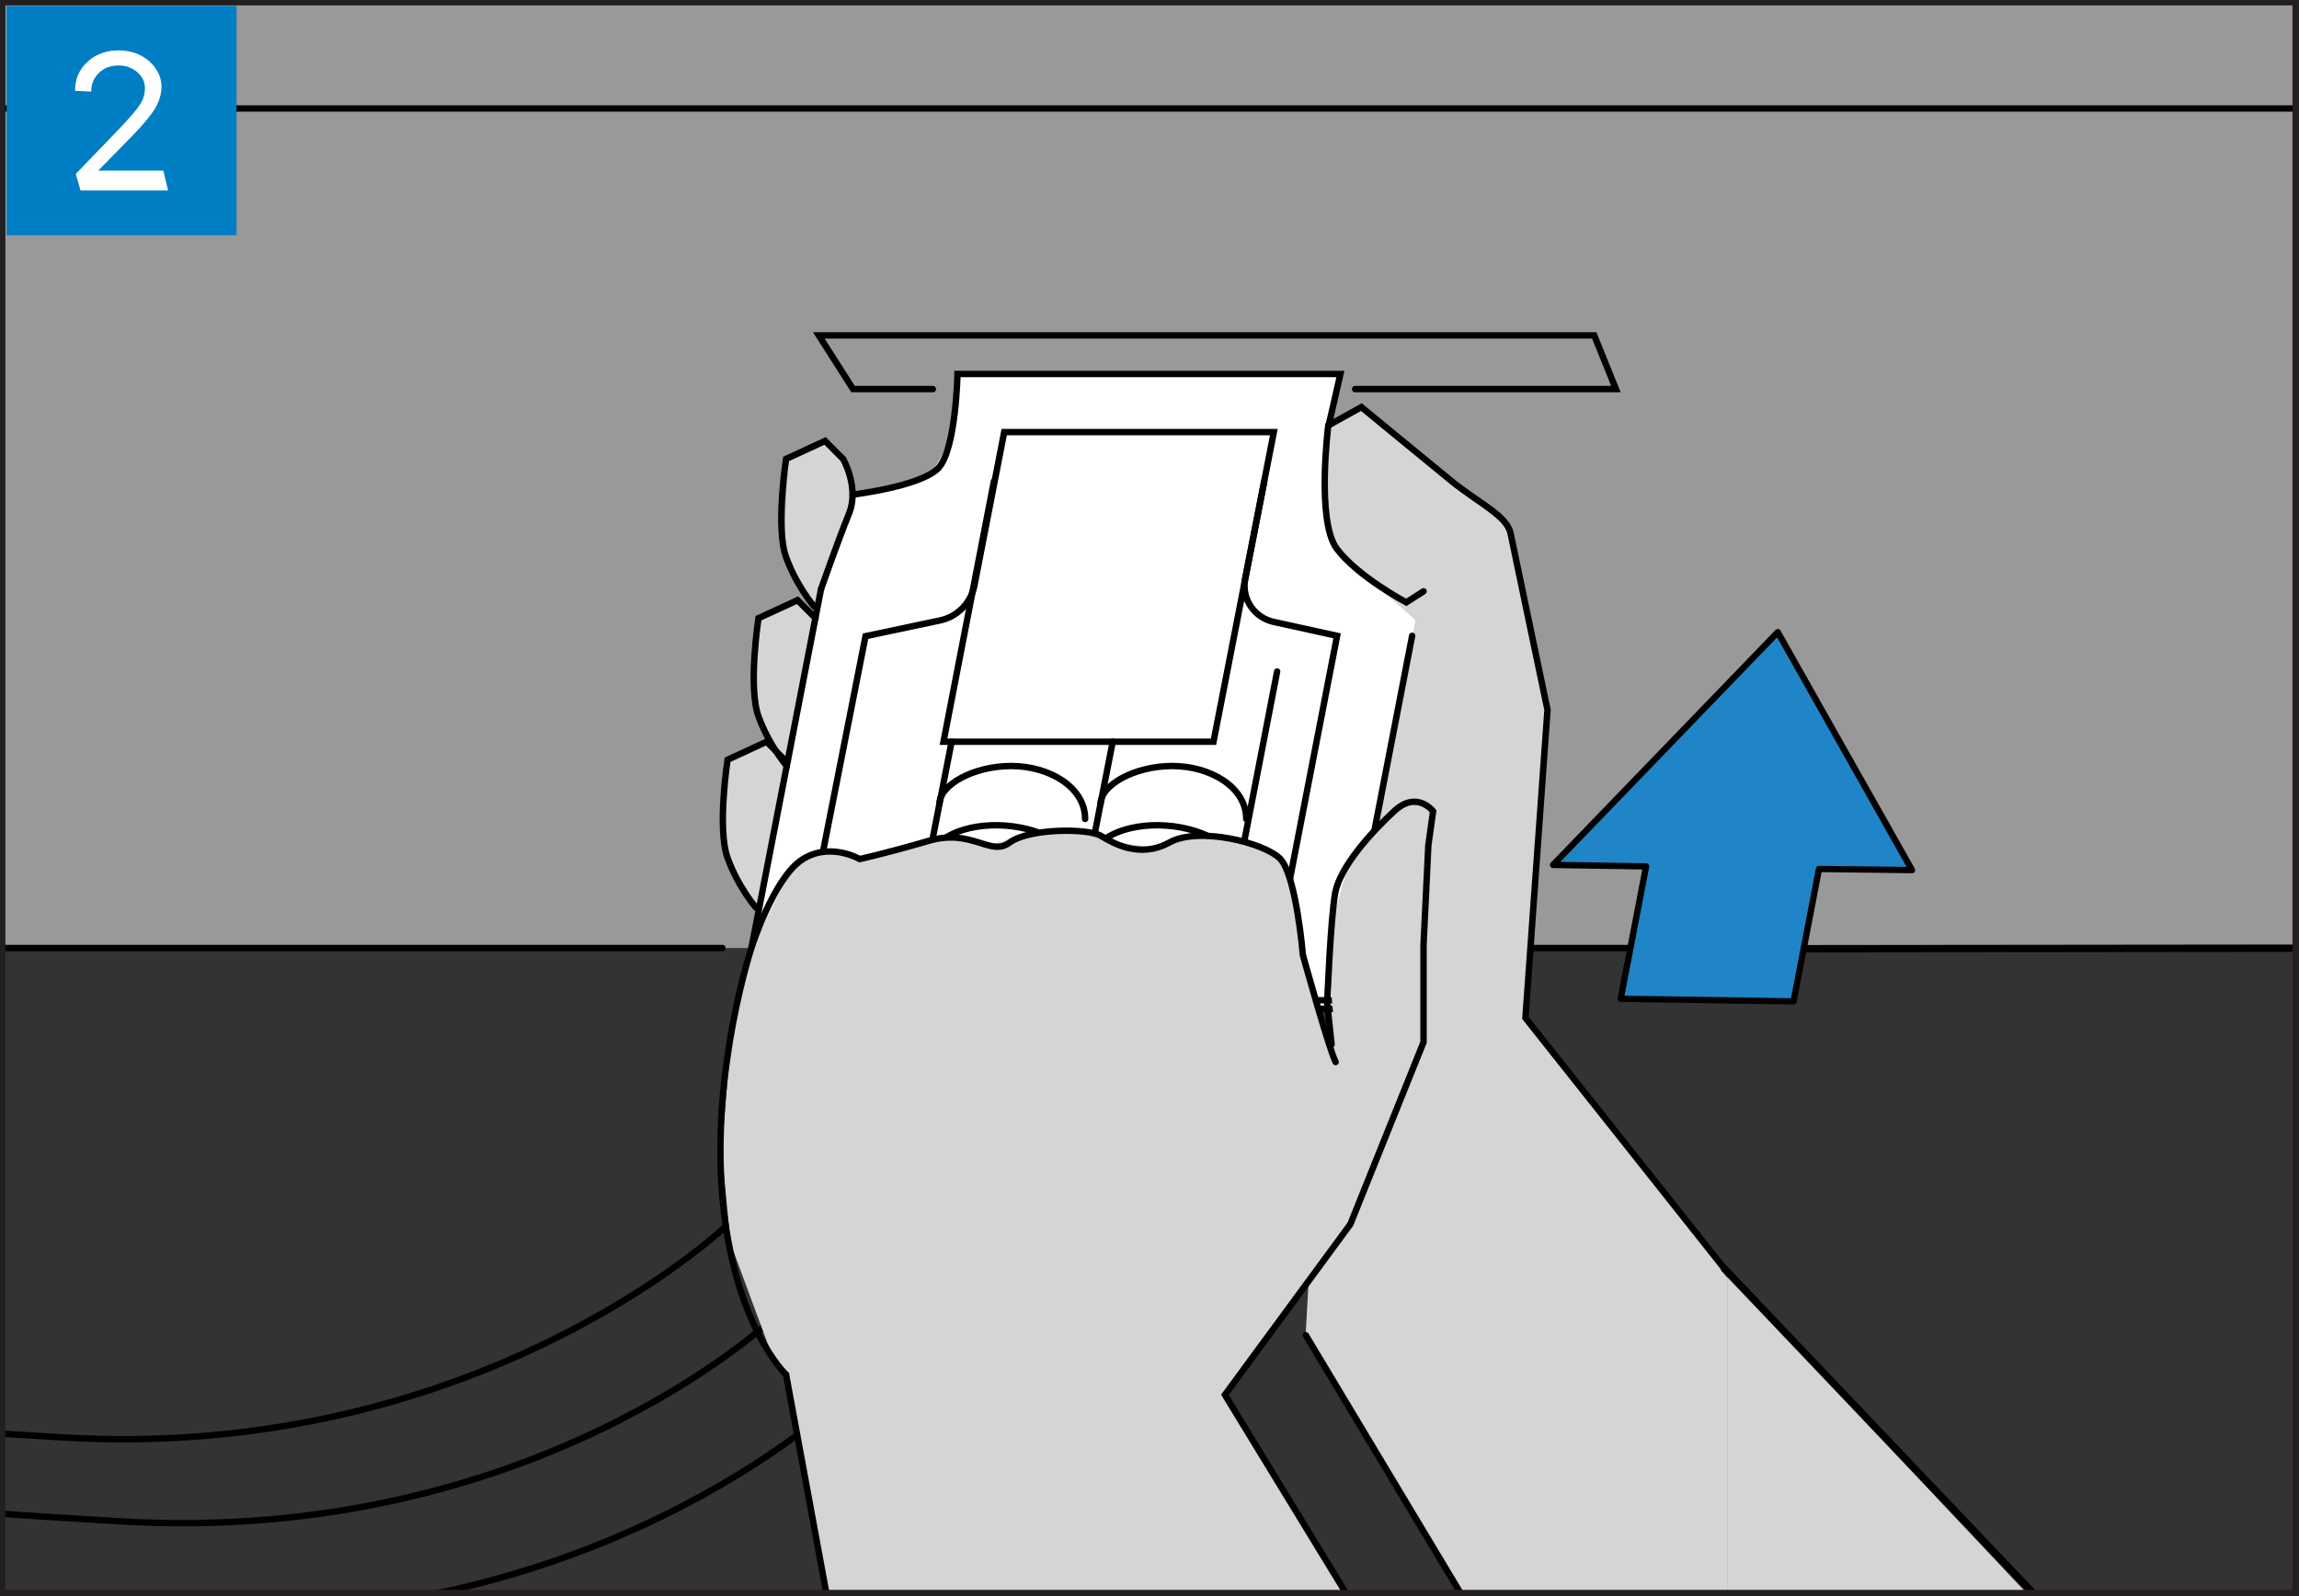 <svg xmlns="http://www.w3.org/2000/svg" xmlns:xlink="http://www.w3.org/1999/xlink" viewBox="0 0 625 434" xml:space="preserve"><rect x="0" y="0" width="625" height="434" fill="#333333" stroke="none"/> <style type="text/css"> .st0{clip-path:url(#a);fill:#999999;} .st1{clip-path:url(#a);fill:#FFFFFF;} .st2{clip-path:url(#a);fill:#D5D5D5;} .st3{clip-path:url(#a);} .st4{clip-path:url(#b);fill:none;stroke:#000000;stroke-width:1.742;stroke-linecap:round;stroke-miterlimit:10;} .st5{clip-path:url(#a);fill:none;stroke:#000000;stroke-width:1.742;stroke-linecap:round;stroke-miterlimit:10;} .st6{clip-path:url(#a);fill:#999999;stroke:#000000;stroke-width:1.996;stroke-miterlimit:10;} .st7{clip-path:url(#a);fill:#D5D5D5;stroke:#000000;stroke-width:1.996;stroke-miterlimit:10;} .st8{fill:#D5D5D5;} .st9{fill:none;stroke:#000000;stroke-width:1.742;stroke-linecap:round;stroke-miterlimit:10;} .st10{fill:none;stroke:#231F20;stroke-width:1.742;stroke-linecap:round;stroke-miterlimit:10;} .st11{fill:#007EC4;} .st12{fill:#FFFFFF;} .st13{fill:#1F85C7;} .st14{fill:none;stroke:#000000;stroke-width:1.71;stroke-linecap:round;stroke-linejoin:round;stroke-miterlimit:10;} </style> <defs><rect id="d" x=".6" y=".6" width="623.5" height="432.6"></rect></defs><clipPath id="a"><use xlink:href="#d"></use></clipPath><rect class="st0" x="-20.4" y="-89.6" width="673.1" height="347.4"></rect><path class="st1" d="m364.9 274.4 20.1-106.4-5.8-6s-15.2-8.7-18.4-20.9 3.6-39.4 3.6-39.4h-104.1s-0.1 26-11.2 28.9l-11.1 2.9-5.8 0.9-9 25.9-21.6 111.7 163.3 2.4z"></path><path class="st2" d="m208.5 201.7 5.4 6.6-7.6 39.1s-9.3-10.8-9.5-19.1 1-21.7 1-21.7l10.7-4.9z"></path><path class="st2" d="m216.8 164.2 4.9 4-6.7 39.7s-9.7-8.8-9.9-17.1 1-21.7 1-21.7l10.7-4.9z"></path><path class="st2" d="m225.1 120.5 4.8 5.9 2.1 8.7-10.3 30.1s-8.1-9.8-8.3-18.1 1-21.7 1-21.7l10.7-4.9z"></path><polyline class="st2" points="354.9 363.8 469.7 555.2 469.7 508.4 469.7 347 414.7 277.5 420.6 193.7 410.2 143.7 370.1 111.5 361.1 116.4 360.8 141.7 363.5 149.9 384.9 168.7 370.4 242.7 363.2 255.4 359 290"></polyline><g class="st3"><defs><rect id="c" x="1.1" y="-89.6" width="468.7" height="669.9"></rect></defs><clipPath id="b"><use xlink:href="#c"></use></clipPath><polyline class="st4" points="213.9 272.1 364.9 274.4 370.2 243.7 383.9 172.9"></polyline><line class="st4" x1="347.2" x2="335.7" y1="182.6" y2="242"></line><line class="st4" x1="302.5" x2="295" y1="201.7" y2="240"></line><polyline class="st4" points="343.7 130.9 329.9 201.7 256.5 201.7 270.2 130.9"></polyline><line class="st4" x1="223.2" x2="200.6" y1="160.2" y2="276.8"></line><path class="st4" d="m349 247.7 14.5-74.8-17.3-3.8c-5.3-1.2-8.7-6.3-7.7-11.7l7.8-39.9h-73.3l-8.1 41.7c-0.9 4.7-4.6 8.5-9.3 9.5l-20.3 4.3-14.5 73.5"></path><path class="st4" d="m476.9 355.2-62.2-78.4 6-83.8s-9-42.8-10-47.8-8.3-8.1-16-14.3c-7.6-6.2-24.6-20.2-24.6-20.2l-9 5s-3.3 25.9 2.3 33.5c5.7 7.6 18.9 14.6 18.9 14.6l4.7-3"></path><line class="st4" x1="355" x2="479.4" y1="363.1" y2="570.5"></line><polyline class="st4" points="253.6 105.8 231.9 105.8 222.6 91.2 433.4 91.2 439.3 105.8 368.4 105.8"></polyline><line class="st4" x1="196.4" x2="-163.7" y1="257.8" y2="257.8"></line><line class="st4" x1="579.3" x2="416.9" y1="257.8" y2="257.8"></line><path class="st4" d="m221.7 168.1-4.9-4.9-10.6 4.9s-2.9 18.7 0 26.7 7.7 13.5 7.7 13.5"></path><path class="st4" d="m221.4 165s-4.8-5.5-7.7-13.5 0-26.7 0-26.7l10.6-4.9 4.9 4.9s4.5 7.8 1.6 14.9-7.6 20.5-7.6 20.5"></path><path class="st4" d="m213.3 206.6-4.9-4.9-10.6 4.9s-2.9 18.7 0 26.7 7.7 13.5 7.7 13.5"></path><path class="st4" d="m299.2 218.6c0-5.1 9.2-10.3 19.5-10.3s20.1 5.7 20.1 14.4"></path><path class="st4" d="m298.6 239.9c-1.6-1.7-2.4-3.7-2.2-5.7 0.4-6.1 9.7-10.5 20.7-9.7s19.6 6.4 19.2 12.5c-0.1 1.8-1 3.5-2.6 4.9"></path><line class="st4" x1="258.7" x2="250.5" y1="201.7" y2="243.7"></line><path class="st4" d="m255.4 218.6c0-5.1 9.2-10.3 19.5-10.3s20.1 5.7 20.1 14.4"></path><path class="st4" d="m254.8 239.9c-1.6-1.7-2.4-3.7-2.2-5.7 0.4-6.1 9.7-10.5 20.7-9.7s19.6 6.4 19.2 12.5c-0.1 1-0.4 2-0.9 2.9"></path><path class="st4" d="m196.6 334.1s-67.4 63.3-179.1 56.8-115.2-12-115.2-12"></path><path class="st4" d="m209.6 359s-65.1 61.3-176.8 54.7c-111.7-6.5-115.2-12-115.2-12"></path><path class="st4" d="m227.4 381.6s-67.4 63.3-179.1 56.8-115.2-12-115.2-12"></path><path class="st4" d="m361.2 115.7 3.2-14h-104.1s-0.4 20.8-5.3 25.7-23.2 7.1-23.2 7.1"></path></g><polygon class="st1" points="335.4 245.4 297.9 241.6 270.1 241.6 253.1 243.2 232.8 241.6 213.9 257.8 216.7 272 365.3 272 369.1 244.4"></polygon><polygon class="st1" points="333.1 245.4 295.1 241.6 266.9 241.6 249.6 243.2 229.1 241.6 209.9 257.8 212.7 272 363.5 272 367.4 244.4"></polygon><line class="st5" x1="334.1" x2="334.1" y1="272" y2="272"></line><line class="st5" x1="366.7" x2="334.1" y1="272" y2="272"></line><line class="st6" x1="467.9" x2="666.6" y1="258" y2="257.8"></line><line class="st5" x1="627.3" x2="-.9" y1="29.5" y2="29.5"></line><polygon class="st2" points="469.6 346.8 626.1 513.1 648.7 580.3 487.9 580.3 469.6 555"></polygon><line class="st7" x1="468.5" x2="630.9" y1="344.7" y2="515.4"></line><g class="st3"><polygon class="st8" points="354.8 348.4 332.4 378.9 446.3 565.6 249.5 565.6 214.9 377.4 209.3 367 198.6 338.1 196.2 312.9 198.5 284.1 204.3 258.1 215.1 236.1 223.8 231 234 232.9 260.8 227.2 270.1 229.5 280.4 226.2 297.1 225.8 304.2 229.1 312.6 230.3 329.4 226.7 346.6 231.6 350.4 236.5 353.7 254.8 355.1 262.9 358.2 273.7 361.6 284.8 363.1 283.1 361.6 266.5 363.1 247.2 366.4 235.6 369.2 231.6 378.4 221.4 383.7 218 389.2 219.5 389.7 223.6 388.1 244.2 387.5 277.3 387.3 283.6 381.2 297.4 373.1 319 367.2 333.2"></polygon><path class="st9" d="m363.1 288.8c-1.8-3.5-8.9-29.1-8.9-29.1s-1.8-21.7-6.2-26.2c-4.4-4.4-22.2-8.8-30.1-4.4-8 4.4-15.1 0.3-18.6-1.8s-19.5-2.1-24.8 1.8c-5.3 4-10.2-4-22.2-0.4-12 3.5-18.6 4.9-18.6 4.9s-8.4-4.9-16 0.4c-7.5 5.3-13.3 23.4-13.3 23.4s-11.1 33.3-8 68.2 17.3 48.2 17.3 48.2l37.6 204.1"></path><path class="st9" d="m454.8 578.9-121.8-199.6 34.1-46.4 19.9-49.5v-26.5l1.3-27 1.3-9.3s-4.4-5.8-10.6 0c-6.2 5.7-14.6 15-16 22.1-1.3 7.1-2.2 30.1-2.2 30.1l1.2 11.2"></path></g><rect class="st10" x=".6" y=".6" width="623.5" height="432.6"></rect><rect class="st11" x="1.8" y="1.6" width="62.5" height="62.4"></rect><path class="st12" d="m20.4 24.7c0-3.2 1.1-5.8 3.4-7.9s5.1-3.1 8.5-3.1c3.2 0 6 1 8.2 2.9s3.4 4.3 3.4 7c0 2-0.6 3.9-1.7 5.8s-3.2 4.4-6.2 7.5l-9.2 9.4v0.1h17.6l1.3 5.4h-23.8l-1.3-4.5 12.8-13.3c2.4-2.6 4-4.5 4.8-5.8s1.2-2.7 1.2-4.2c0-1.7-0.7-3.2-2.1-4.4s-3.1-1.8-5.1-1.8c-2.1 0-3.9 0.7-5.3 2-1.4 1.4-2.1 3-2.1 5.1l-4.4-0.2z"></path><polygon class="st13" points="487.6 272.3 440.6 271.6 447.5 235.6 422.2 235.2 483.3 171.9 519.8 236.6 494.5 236.3"></polygon><polygon class="st14" points="487.6 272.3 440.6 271.6 447.5 235.6 422.2 235.2 483.3 171.9 519.8 236.6 494.5 236.3"></polygon></svg>
